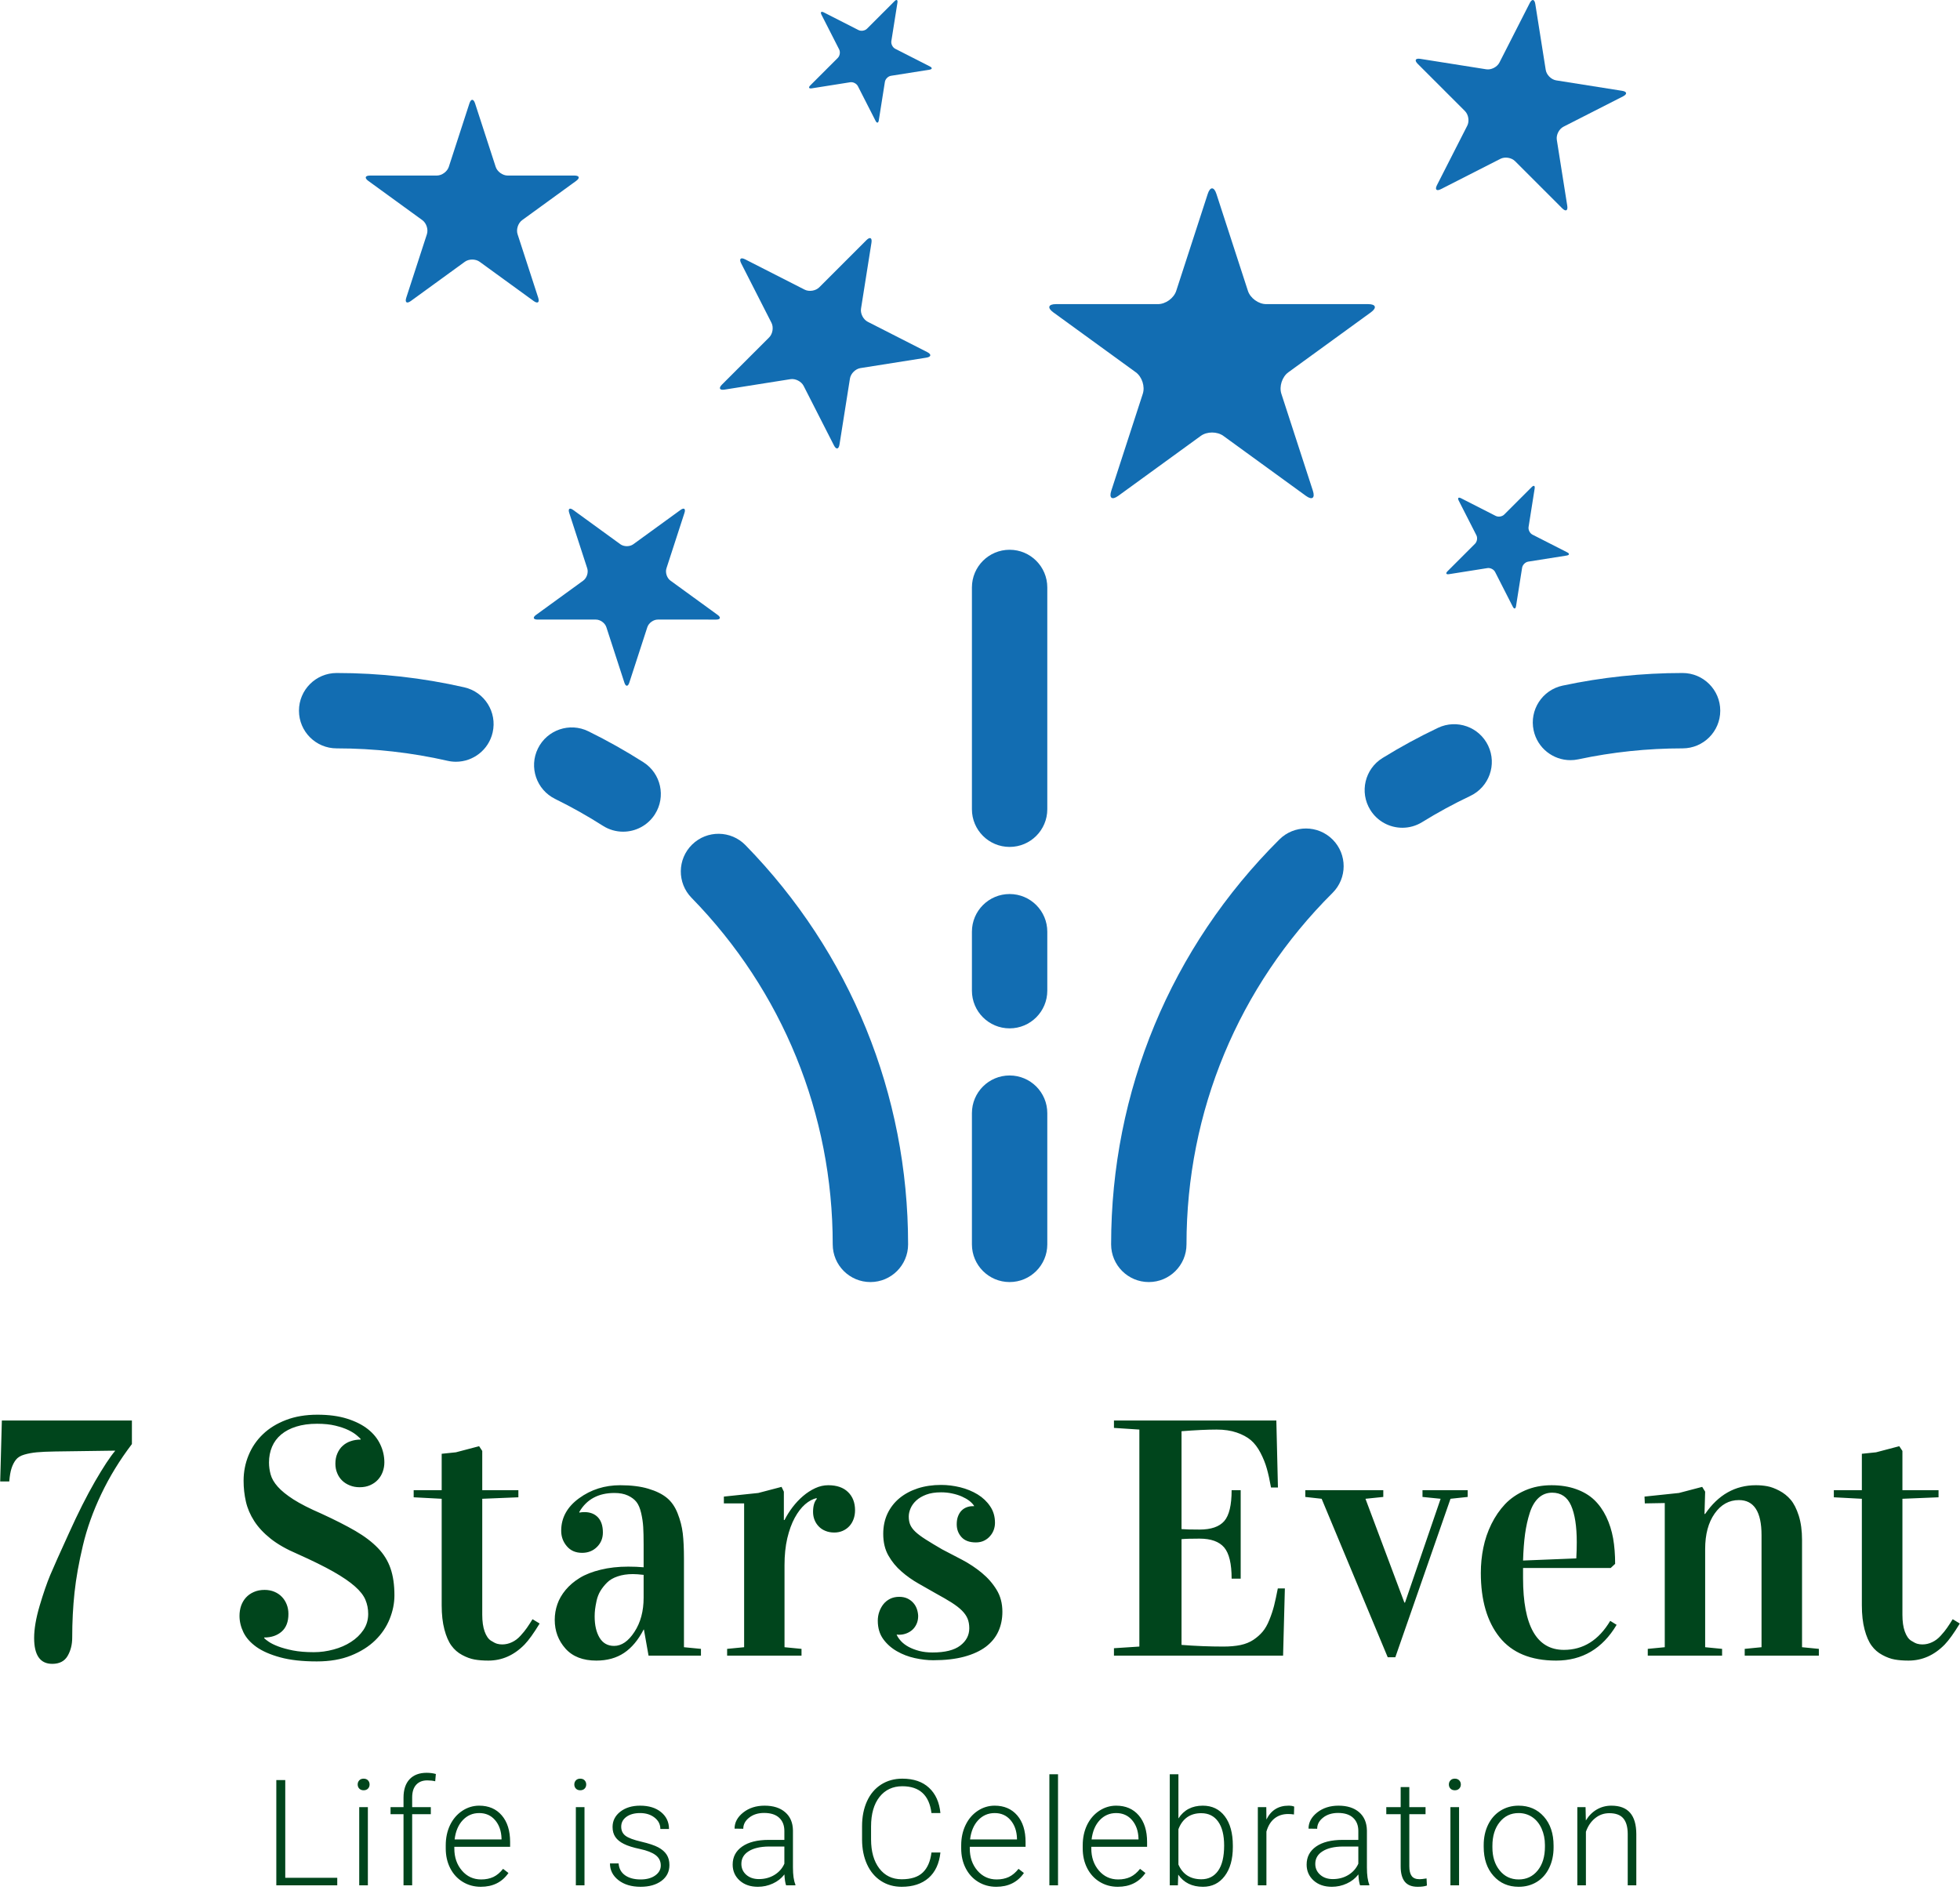 <svg id="SvgjsSvg1006" width="5000" height="4850" xmlns="http://www.w3.org/2000/svg" version="1.1" xmlns:xlink="http://www.w3.org/1999/xlink" xmlns:svgjs="http://svgjs.com/svgjs" viewBox="0 0 330.9 321.038"><defs id="SvgjsDefs1007"></defs><g id="SvgjsG1009" transform="rotate(0 170.45 108.256)"><svg width="240" viewBox="0 0 754.246 680.444" xmlns="http://www.w3.org/2000/svg" version="1.1" xmlns:xlink="http://www.w3.org/1999/xlink" xmlns:svgjs="http://svgjs.com/svgjs" preserveAspectRatio="none" height="216.512" x="50.45" y="0"><g><svg data-color="1" xmlns:cc="http://creativecommons.org/ns#" xmlns:inkscape="http://www.inkscape.org/namespaces/inkscape" xmlns:dc="http://purl.org/dc/elements/1.1/" xmlns:svg="http://www.w3.org/2000/svg" xmlns:rdf="http://www.w3.org/1999/02/22-rdf-syntax-ns#" xmlns:sodipodi="http://sodipodi.sourceforge.net/DTD/sodipodi-0.dtd" xmlns="http://www.w3.org/2000/svg" xmlns:xlink="http://www.w3.org/1999/xlink" version="1.1" x="0px" y="0px" viewBox="22.877 59.778 754.246 680.444" enable-background="new 0 0 800 800" xml:space="preserve" width="754.246" height="680.444" fill="#126db2"><g><path d="M543.159,505.323c-57.578,57.328-89.288,133.647-89.288,214.898c0,11.046,8.954,20,20,20s20-8.954,20-20   c0-70.534,27.527-136.786,77.511-186.553c7.827-7.794,7.855-20.456,0.062-28.284C563.65,497.557,550.987,497.531,543.159,505.323z"></path><path d="M597.896,462.089c-9.396,5.808-12.306,18.132-6.498,27.527c3.782,6.12,10.329,9.488,17.031,9.488   c3.588,0,7.221-0.966,10.496-2.99c8.227-5.084,16.822-9.76,25.547-13.897c9.98-4.732,14.234-16.66,9.502-26.641   s-16.658-14.235-26.641-9.502C617.278,450.843,607.374,456.23,597.896,462.089z"></path><path d="M678.083,447.405c2.008,9.394,10.305,15.824,19.539,15.824c1.384,0,2.792-0.145,4.199-0.445   c18.053-3.858,36.659-5.814,55.302-5.814c11.046,0,20-8.954,20-20s-8.954-20-20-20c-21.447,0-42.866,2.254-63.661,6.697   C682.66,425.976,675.774,436.604,678.083,447.405z"></path><path d="M326.13,740.222c11.046,0,20-8.954,20-20c0-79.664-30.652-154.915-86.31-211.891c-7.718-7.899-20.38-8.05-28.282-0.331   c-7.901,7.719-8.05,20.381-0.331,28.282c48.314,49.459,74.923,114.783,74.923,183.939   C306.13,731.268,315.084,740.222,326.13,740.222z"></path><path d="M158.816,483.805c8.669,4.26,17.196,9.054,25.349,14.25c3.332,2.123,7.053,3.137,10.731,3.137   c6.604,0,13.07-3.27,16.884-9.252c5.938-9.313,3.199-21.678-6.115-27.615c-9.392-5.986-19.218-11.511-29.206-16.419   c-9.913-4.871-21.899-0.785-26.771,9.129C144.816,466.947,148.903,478.933,158.816,483.805z"></path><path d="M42.877,456.97c19.866,0,39.661,2.219,58.835,6.595c1.498,0.342,2.994,0.506,4.468,0.506   c9.123,0,17.365-6.284,19.481-15.555c2.457-10.769-4.28-21.491-15.049-23.948c-22.09-5.041-44.879-7.598-67.735-7.598   c-11.046,0-20,8.954-20,20S31.831,456.97,42.877,456.97z"></path><path d="M400,509.278c11.046,0,20-8.954,20-20V371.562c0-11.046-8.954-20-20-20s-20,8.954-20,20v117.716   C380,500.324,388.954,509.278,400,509.278z"></path><path d="M380,585.575c0,11.046,8.954,20,20,20s20-8.954,20-20v-31.297c0-11.046-8.954-20-20-20s-20,8.954-20,20V585.575z"></path><path d="M380,720.222c0,11.046,8.954,20,20,20s20-8.954,20-20v-69.646c0-11.046-8.954-20-20-20s-20,8.954-20,20V720.222z"></path><path d="M590.304,221.19h-54.14c-4.076,0-8.44-3.171-9.699-7.046l-16.729-51.49c-1.261-3.875-3.321-3.875-4.58,0l-16.729,51.49   c-1.261,3.875-5.623,7.046-9.698,7.046h-54.141c-4.075,0-4.712,1.96-1.415,4.355l43.802,31.822c3.296,2.395,4.964,7.525,3.705,11.4   l-16.731,51.493c-1.259,3.875,0.406,5.086,3.704,2.691l43.8-31.824c3.298-2.395,8.691-2.395,11.986,0l43.802,31.824   c3.296,2.395,4.964,1.184,3.705-2.691l-16.731-51.493c-1.259-3.875,0.406-9.006,3.704-11.4l43.802-31.822   C595.016,223.15,594.379,221.19,590.304,221.19z"></path><path d="M247.354,263.894c-1.887,1.887-1.273,3.088,1.359,2.67l34.987-5.542c2.634-0.417,5.778,1.186,6.988,3.562l16.081,31.562   c1.211,2.375,2.543,2.165,2.959-0.469l5.541-34.987c0.418-2.634,2.914-5.128,5.547-5.546l34.986-5.541   c2.632-0.417,2.844-1.748,0.469-2.959l-31.563-16.082c-2.376-1.21-3.979-4.354-3.561-6.987l5.541-34.987   c0.418-2.633-0.783-3.246-2.669-1.359l-25.048,25.047c-1.885,1.885-5.371,2.438-7.746,1.227l-31.563-16.081   c-2.375-1.21-3.328-0.257-2.118,2.118l16.081,31.563c1.211,2.375,0.659,5.861-1.227,7.746L247.354,263.894z"></path><path d="M684.508,96.886l-5.541-34.986c-0.417-2.633-1.749-2.845-2.959-0.469l-16.082,31.563c-1.21,2.375-4.355,3.978-6.987,3.561   l-34.987-5.541c-2.633-0.418-3.246,0.783-1.36,2.669l25.047,25.047c1.887,1.886,2.438,5.372,1.228,7.747l-16.081,31.562   c-1.211,2.376-0.257,3.328,2.118,2.118l31.561-16.081c2.377-1.211,5.862-0.658,7.747,1.228l25.049,25.047   c1.885,1.885,3.085,1.273,2.669-1.361l-5.542-34.985c-0.417-2.634,1.186-5.779,3.56-6.989l31.563-16.081   c2.375-1.211,2.163-2.542-0.468-2.958l-34.987-5.542C687.42,102.015,684.926,99.52,684.508,96.886z"></path><path d="M59.689,155.799l28.658,20.819c2.156,1.567,3.248,4.925,2.425,7.459l-10.948,33.689c-0.822,2.537,0.269,3.328,2.423,1.762   l28.659-20.821c2.156-1.567,5.685-1.567,7.842,0l28.658,20.821c2.156,1.566,3.248,0.774,2.424-1.762l-10.947-33.689   c-0.823-2.535,0.268-5.893,2.424-7.458l28.658-20.821c2.156-1.566,1.74-2.85-0.926-2.85h-35.422   c-2.668,0.001-5.523-2.074-6.346-4.609l-10.946-33.688c-0.824-2.536-2.172-2.535-2.995,0l-10.946,33.688   c-0.825,2.537-3.68,4.61-6.347,4.61l-35.422,0.001C57.949,152.948,57.533,154.23,59.689,155.799z"></path><path d="M294.223,105.106c-1.1,1.099-0.742,1.799,0.793,1.556l20.394-3.23c1.536-0.243,3.368,0.691,4.074,2.075l9.374,18.398   c0.705,1.385,1.481,1.262,1.725-0.273l3.229-20.394c0.243-1.535,1.698-2.989,3.233-3.233l20.394-3.229   c1.535-0.243,1.658-1.019,0.273-1.725l-18.397-9.374c-1.386-0.706-2.32-2.539-2.076-4.073l3.23-20.395   c0.243-1.535-0.457-1.892-1.557-0.793l-14.6,14.601c-1.1,1.099-3.131,1.421-4.516,0.715l-18.398-9.374   c-1.384-0.705-1.939-0.149-1.234,1.235l9.374,18.397c0.706,1.385,0.384,3.417-0.715,4.516L294.223,105.106z"></path><path d="M632.386,362.962c-1.1,1.1-0.743,1.799,0.792,1.557l20.395-3.23c1.535-0.244,3.367,0.691,4.073,2.074l9.375,18.399   c0.705,1.384,1.481,1.261,1.724-0.272l3.23-20.395c0.242-1.535,1.698-2.99,3.232-3.233l20.394-3.229   c1.534-0.243,1.657-1.02,0.273-1.725l-18.397-9.375c-1.386-0.705-2.32-2.538-2.076-4.072l3.23-20.395   c0.244-1.535-0.458-1.893-1.556-0.793l-14.601,14.6c-1.1,1.1-3.131,1.422-4.517,0.716l-18.397-9.374   c-1.383-0.705-1.94-0.15-1.235,1.234l9.375,18.398c0.706,1.385,0.384,3.416-0.714,4.516L632.386,362.962z"></path><path d="M173.739,367.935l-25.04,18.191c-1.886,1.368-1.521,2.49,0.809,2.489l30.95,0.001c2.331,0,4.825,1.813,5.544,4.027   l9.564,29.435c0.72,2.215,1.898,2.217,2.617,0l9.564-29.435c0.721-2.215,3.215-4.027,5.543-4.028l30.951,0.001   c2.33,0,2.694-1.121,0.81-2.49l-25.04-18.191c-1.886-1.369-2.838-4.303-2.117-6.518l9.563-29.437   c0.72-2.216-0.233-2.907-2.116-1.538l-25.041,18.191c-1.885,1.369-4.969,1.369-6.852,0.002l-25.039-18.193   c-1.885-1.369-2.838-0.677-2.118,1.539l9.563,29.435C176.577,363.632,175.623,366.566,173.739,367.935z"></path></g></svg></g><defs id="SvgjsDefs1008"></defs></svg></g><g id="SvgjsG1011" transform="rotate(0 165.45 259.95)"><svg xmlns="http://www.w3.org/2000/svg" xmlns:xlink="http://www.w3.org/1999/xlink" width="330.9" viewBox="1.45 12.94 330.9 42.08" overflow="visible" style="overflow: visible;" transform="" version="1.1" xmlns:svgjs="http://svgjs.com/svgjs" preserveAspectRatio="none" height="42.075" x="0" y="238.913" fill="#000000" stroke="none"><path stroke="none" fill="#00451c" d="M2.98 24.21L1.45 24.21L1.73 13.92L23.69 13.92L23.69 17.90L23.69 17.90Q20.60 21.96 18.51 26.36L18.51 26.36L18.51 26.36Q16.42 30.75 15.41 35.05L15.41 35.05L15.41 35.05Q14.39 39.35 14.00 42.97L14.00 42.97L14.00 42.97Q13.61 46.59 13.61 50.60L13.61 50.60L13.61 50.60Q13.61 52.35 12.83 53.69L12.83 53.69L12.83 53.69Q12.05 55.02 10.24 55.02L10.24 55.02L10.24 55.02Q7.18 55.02 7.18 50.65L7.18 50.65L7.18 50.65Q7.18 48.37 8.11 45.21L8.11 45.21L8.11 45.21Q9.05 42.05 9.89 40.04L9.89 40.04L9.89 40.04Q10.74 38.02 13.08 32.90L13.08 32.90L13.08 32.90Q15.34 27.89 17.46 24.21L17.46 24.21L17.46 24.21Q19.59 20.54 20.85 19.06L20.85 19.06L20.85 19.01L10.74 19.15L10.74 19.15Q8.77 19.18 7.63 19.29L7.63 19.29L7.63 19.29Q6.48 19.40 5.52 19.68L5.52 19.68L5.52 19.68Q4.56 19.96 4.11 20.54L4.11 20.54L4.11 20.54Q3.65 21.12 3.37 21.97L3.37 21.97L3.37 21.97Q3.09 22.82 2.98 24.21L2.98 24.21ZM54.96 14.47L54.96 14.47L54.96 14.47Q52.96 14.47 51.44 14.95L51.44 14.95L51.44 14.95Q49.93 15.42 48.90 16.28L48.90 16.28L48.90 16.28Q47.87 17.14 47.35 18.36L47.35 18.36L47.35 18.36Q46.84 19.57 46.84 21.01L46.84 21.01L46.84 21.01Q46.84 22.04 47.12 23.04L47.12 23.04L47.12 23.04Q47.39 24.05 48.31 25.09L48.31 25.09L48.31 25.09Q49.23 26.13 50.97 27.25L50.97 27.25L50.97 27.25Q52.71 28.36 55.66 29.64L55.66 29.64L55.66 29.64Q59.06 31.20 61.41 32.56L61.41 32.56L61.41 32.56Q63.76 33.93 65.23 35.46L65.23 35.46L65.23 35.46Q66.71 36.99 67.36 38.90L67.36 38.90L67.36 38.90Q68.02 40.80 68.02 43.45L68.02 43.45L68.02 43.45Q68.02 45.45 67.21 47.45L67.21 47.45L67.21 47.45Q66.40 49.46 64.78 51.04L64.78 51.04L64.78 51.04Q63.15 52.63 60.68 53.62L60.68 53.62L60.68 53.62Q58.22 54.61 54.91 54.61L54.91 54.61L54.91 54.61Q51.23 54.61 48.73 53.92L48.73 53.92L48.73 53.92Q46.23 53.24 44.71 52.16L44.71 52.16L44.71 52.16Q43.19 51.07 42.52 49.69L42.52 49.69L42.52 49.69Q41.86 48.32 41.86 46.92L41.86 46.92L41.86 46.92Q41.86 46.01 42.13 45.21L42.13 45.21L42.13 45.21Q42.41 44.42 42.95 43.82L42.95 43.82L42.95 43.82Q43.50 43.22 44.29 42.88L44.29 42.88L44.29 42.88Q45.08 42.53 46.09 42.53L46.09 42.53L46.09 42.53Q47.00 42.53 47.76 42.85L47.76 42.85L47.76 42.85Q48.51 43.17 49.02 43.71L49.02 43.71L49.02 43.71Q49.54 44.25 49.83 44.99L49.83 44.99L49.83 44.99Q50.12 45.73 50.12 46.59L50.12 46.59L50.12 46.59Q50.12 48.57 48.98 49.57L48.98 49.57L48.98 49.57Q47.84 50.57 46.03 50.57L46.03 50.57L46.03 50.68L46.03 50.68Q46.23 50.90 46.80 51.29L46.80 51.29L46.80 51.29Q47.37 51.68 48.38 52.07L48.38 52.07L48.38 52.07Q49.40 52.46 50.89 52.76L50.89 52.76L50.89 52.76Q52.38 53.05 54.41 53.05L54.41 53.05L54.41 53.05Q56.08 53.05 57.73 52.60L57.73 52.60L57.73 52.60Q59.39 52.16 60.68 51.32L60.68 51.32L60.68 51.32Q61.98 50.49 62.79 49.29L62.79 49.29L62.79 49.29Q63.59 48.09 63.59 46.59L63.59 46.59L63.59 46.59Q63.59 45.31 63.12 44.20L63.12 44.20L63.12 44.20Q62.65 43.08 61.34 41.93L61.34 41.93L61.34 41.93Q60.03 40.77 57.71 39.45L57.71 39.45L57.71 39.45Q55.38 38.13 51.65 36.46L51.65 36.46L51.65 36.46Q48.90 35.29 47.13 33.89L47.13 33.89L47.13 33.89Q45.36 32.48 44.35 30.91L44.35 30.91L44.35 30.91Q43.33 29.33 42.94 27.62L42.94 27.62L42.94 27.62Q42.55 25.91 42.55 24.10L42.55 24.10L42.55 24.10Q42.55 21.82 43.39 19.79L43.39 19.79L43.39 19.79Q44.22 17.76 45.81 16.24L45.81 16.24L45.81 16.24Q47.39 14.72 49.72 13.83L49.72 13.83L49.72 13.83Q52.04 12.94 55.02 12.94L55.02 12.94L55.02 12.94Q57.89 12.94 60.02 13.61L60.02 13.61L60.02 13.61Q62.15 14.28 63.54 15.38L63.54 15.38L63.54 15.38Q64.93 16.48 65.62 17.94L65.62 17.94L65.62 17.94Q66.32 19.40 66.32 20.99L66.32 20.99L66.32 20.99Q66.32 21.82 66.04 22.59L66.04 22.59L66.04 22.59Q65.76 23.35 65.23 23.92L65.23 23.92L65.23 23.92Q64.71 24.49 63.93 24.84L63.93 24.84L63.93 24.84Q63.15 25.19 62.15 25.19L62.15 25.19L62.15 25.19Q61.23 25.19 60.48 24.88L60.48 24.88L60.48 24.88Q59.72 24.58 59.18 24.05L59.18 24.05L59.18 24.05Q58.64 23.52 58.35 22.79L58.35 22.79L58.35 22.79Q58.05 22.07 58.05 21.21L58.05 21.21L58.05 21.21Q58.05 20.23 58.39 19.47L58.39 19.47L58.39 19.47Q58.72 18.70 59.29 18.19L59.29 18.19L59.29 18.19Q59.86 17.67 60.64 17.41L60.64 17.41L60.64 17.41Q61.42 17.14 62.31 17.14L62.31 17.14L62.31 17.03L62.31 17.03Q62.15 16.84 61.64 16.41L61.64 16.41L61.64 16.41Q61.14 15.98 60.25 15.54L60.25 15.54L60.25 15.54Q59.36 15.11 58.05 14.79L58.05 14.79L58.05 14.79Q56.75 14.47 54.96 14.47ZM76.00 27.14L71.27 26.89L71.27 25.69L76.00 25.69L76.00 19.54L78.40 19.29L82.32 18.26L82.85 19.06L82.85 25.69L88.95 25.69L88.95 26.89L82.85 27.14L82.85 46.73L82.85 46.73Q82.85 48.43 83.25 49.55L83.25 49.55L83.25 49.55Q83.66 50.68 84.31 51.10L84.31 51.10L84.31 51.10Q84.97 51.52 85.37 51.63L85.37 51.63L85.37 51.63Q85.77 51.74 86.22 51.74L86.22 51.74L86.22 51.74Q87.08 51.74 87.87 51.36L87.87 51.36L87.87 51.36Q88.67 50.99 89.32 50.26L89.32 50.26L89.32 50.26Q89.98 49.54 90.39 48.94L90.39 48.94L90.39 48.94Q90.81 48.34 91.34 47.48L91.34 47.48L92.54 48.21L92.54 48.21Q91.06 50.65 89.98 51.77L89.98 51.77L89.98 51.77Q87.33 54.47 83.88 54.47L83.88 54.47L83.88 54.47Q82.57 54.47 81.56 54.29L81.56 54.29L81.56 54.29Q80.54 54.11 79.45 53.52L79.45 53.52L79.45 53.52Q78.37 52.94 77.65 51.95L77.65 51.95L77.65 51.95Q76.92 50.96 76.46 49.22L76.46 49.22L76.46 49.22Q76.00 47.48 76.00 45.14L76.00 45.14L76.00 27.14ZM95.09 47.59L95.09 47.59L95.09 47.59Q95.09 46.23 95.53 44.96L95.53 44.96L95.53 44.96Q95.96 43.70 96.93 42.53L96.93 42.53L96.93 42.53Q97.91 41.36 99.32 40.50L99.32 40.50L99.32 40.50Q100.74 39.63 102.85 39.12L102.85 39.12L102.85 39.12Q104.95 38.60 107.51 38.60L107.51 38.60L107.51 38.60Q108.87 38.60 110.10 38.71L110.10 38.71L110.10 34.87L110.10 34.87Q110.10 33.04 110.03 31.90L110.03 31.90L110.03 31.90Q109.96 30.75 109.68 29.54L109.68 29.54L109.68 29.54Q109.40 28.33 108.89 27.68L108.89 27.68L108.89 27.68Q108.37 27.02 107.44 26.59L107.44 26.59L107.44 26.59Q106.51 26.16 105.17 26.16L105.17 26.16L105.17 26.16Q101.11 26.16 99.24 29.36L99.24 29.36L99.24 29.47L99.24 29.47Q99.71 29.39 100.10 29.39L100.10 29.39L100.10 29.39Q101.55 29.39 102.39 30.28L102.39 30.28L102.39 30.28Q103.22 31.17 103.22 32.84L103.22 32.84L103.22 32.84Q103.22 34.29 102.22 35.28L102.22 35.28L102.22 35.28Q101.22 36.27 99.71 36.27L99.71 36.27L99.71 36.27Q98.07 36.27 97.13 35.15L97.13 35.15L97.13 35.15Q96.18 34.04 96.18 32.54L96.18 32.54L96.18 32.54Q96.18 29.25 99.20 27.05L99.20 27.05L99.20 27.05Q102.22 24.85 106.14 24.85L106.14 24.85L106.14 24.85Q108.93 24.85 110.89 25.44L110.89 25.44L110.89 25.44Q112.85 26.02 114.02 26.98L114.02 26.98L114.02 26.98Q115.19 27.94 115.84 29.60L115.84 29.60L115.84 29.60Q116.50 31.26 116.71 32.98L116.71 32.98L116.71 32.98Q116.91 34.71 116.91 37.21L116.91 37.21L116.91 52.21L119.78 52.49L119.78 53.63L110.93 53.63L110.15 49.23L110.10 49.23L110.10 49.23Q108.73 51.88 106.80 53.17L106.80 53.17L106.80 53.17Q104.86 54.47 102.11 54.47L102.11 54.47L102.11 54.47Q98.71 54.47 96.90 52.44L96.90 52.44L96.90 52.44Q95.09 50.40 95.09 47.59ZM101.83 47.01L101.83 47.01L101.83 47.01Q101.83 49.23 102.66 50.61L102.66 50.61L102.66 50.61Q103.50 51.99 105.11 51.99L105.11 51.99L105.11 51.99Q107.01 51.99 108.55 49.62L108.55 49.62L108.55 49.62Q110.10 47.26 110.10 43.84L110.10 43.84L110.10 39.99L110.10 39.99Q108.98 39.86 108.29 39.86L108.29 39.86L108.29 39.86Q106.84 39.86 105.71 40.25L105.71 40.25L105.71 40.25Q104.58 40.63 103.92 41.30L103.92 41.30L103.92 41.30Q103.25 41.97 102.80 42.71L102.80 42.71L102.80 42.71Q102.36 43.45 102.16 44.34L102.16 44.34L102.16 44.34Q101.97 45.23 101.90 45.81L101.90 45.81L101.90 45.81Q101.83 46.40 101.83 47.01ZM127.07 27.92L123.65 27.92L123.65 26.77L129.46 26.16L133.39 25.13L133.78 25.94L133.78 30.73L133.89 30.73L133.89 30.73Q134.45 29.61 135.25 28.56L135.25 28.56L135.25 28.56Q136.06 27.50 137.02 26.68L137.02 26.68L137.02 26.68Q137.98 25.86 139.07 25.35L139.07 25.35L139.07 25.35Q140.15 24.85 141.27 24.85L141.27 24.85L141.27 24.85Q143.44 24.85 144.62 26.01L144.62 26.01L144.62 26.01Q145.80 27.16 145.80 29.08L145.80 29.08L145.80 29.08Q145.80 29.89 145.55 30.57L145.55 30.57L145.55 30.57Q145.30 31.26 144.84 31.76L144.84 31.76L144.84 31.76Q144.38 32.26 143.73 32.55L143.73 32.55L143.73 32.55Q143.07 32.84 142.30 32.84L142.30 32.84L142.30 32.84Q141.46 32.84 140.79 32.56L140.79 32.56L140.79 32.56Q140.12 32.29 139.67 31.81L139.67 31.81L139.67 31.81Q139.21 31.34 138.96 30.71L138.96 30.71L138.96 30.71Q138.71 30.09 138.71 29.36L138.71 29.36L138.71 29.36Q138.71 27.89 139.32 27.19L139.32 27.19L139.32 27.02L139.32 27.02Q138.32 27.25 137.36 28.08L137.36 28.08L137.36 28.08Q136.40 28.92 135.62 30.35L135.62 30.35L135.62 30.35Q134.84 31.78 134.36 33.80L134.36 33.80L134.36 33.80Q133.89 35.82 133.89 38.35L133.89 38.35L133.89 52.21L136.76 52.49L136.76 53.63L124.20 53.63L124.20 52.49L127.07 52.21L127.07 27.92ZM158.88 53.10L158.88 53.10L158.88 53.10Q162.05 53.10 163.57 51.93L163.57 51.93L163.57 51.93Q165.09 50.77 165.09 49.01L165.09 49.01L165.09 49.01Q165.09 48.09 164.80 47.38L164.80 47.38L164.80 47.38Q164.50 46.67 163.85 46.02L163.85 46.02L163.85 46.02Q163.20 45.37 162.12 44.68L162.12 44.68L162.12 44.68Q161.05 44.00 159.47 43.14L159.47 43.14L159.47 43.14Q158.07 42.33 156.52 41.46L156.52 41.46L156.52 41.46Q154.96 40.58 153.64 39.42L153.64 39.42L153.64 39.42Q152.31 38.27 151.44 36.74L151.44 36.74L151.44 36.74Q150.56 35.21 150.56 33.06L150.56 33.06L150.56 33.06Q150.56 31.17 151.28 29.64L151.28 29.64L151.28 29.64Q152.01 28.11 153.30 27.04L153.30 27.04L153.30 27.04Q154.60 25.97 156.39 25.38L156.39 25.38L156.39 25.38Q158.19 24.80 160.33 24.80L160.33 24.80L160.33 24.80Q161.94 24.80 163.57 25.20L163.57 25.20L163.57 25.20Q165.20 25.61 166.51 26.41L166.51 26.41L166.51 26.41Q167.82 27.22 168.62 28.42L168.62 28.42L168.62 28.42Q169.43 29.61 169.43 31.20L169.43 31.20L169.43 31.20Q169.43 31.81 169.22 32.40L169.22 32.40L169.22 32.40Q169.01 32.98 168.59 33.45L168.59 33.45L168.59 33.45Q168.18 33.93 167.58 34.22L167.58 34.22L167.58 34.22Q166.98 34.51 166.20 34.51L166.20 34.51L166.20 34.51Q164.59 34.51 163.78 33.62L163.78 33.62L163.78 33.62Q162.97 32.73 162.97 31.45L162.97 31.45L162.97 31.45Q162.97 30.64 163.20 30.07L163.20 30.07L163.20 30.07Q163.42 29.50 163.79 29.13L163.79 29.13L163.79 29.13Q164.17 28.75 164.66 28.57L164.66 28.57L164.66 28.57Q165.14 28.39 165.64 28.39L165.64 28.39L165.90 28.39L165.90 28.33L165.90 28.33Q165.62 27.89 165.09 27.48L165.09 27.48L165.09 27.48Q164.56 27.08 163.84 26.76L163.84 26.76L163.84 26.76Q163.11 26.44 162.22 26.25L162.22 26.25L162.22 26.25Q161.33 26.05 160.33 26.05L160.33 26.05L160.33 26.05Q158.85 26.05 157.82 26.44L157.82 26.44L157.82 26.44Q156.79 26.83 156.14 27.43L156.14 27.43L156.14 27.43Q155.49 28.03 155.18 28.75L155.18 28.75L155.18 28.75Q154.87 29.47 154.87 30.14L154.87 30.14L154.87 30.14Q154.87 30.95 155.12 31.53L155.12 31.53L155.12 31.53Q155.37 32.12 156.00 32.72L156.00 32.72L156.00 32.72Q156.63 33.31 157.73 34.01L157.73 34.01L157.73 34.01Q158.83 34.71 160.50 35.68L160.50 35.68L160.50 35.68Q162.11 36.52 163.91 37.46L163.91 37.46L163.91 37.46Q165.70 38.41 167.20 39.65L167.20 39.65L167.20 39.65Q168.71 40.89 169.69 42.49L169.69 42.49L169.69 42.49Q170.68 44.09 170.68 46.23L170.68 46.23L170.68 46.23Q170.68 48.04 170.00 49.54L170.00 49.54L170.00 49.54Q169.32 51.04 167.89 52.13L167.89 52.13L167.89 52.13Q166.45 53.21 164.24 53.81L164.24 53.81L164.24 53.81Q162.03 54.41 158.99 54.41L158.99 54.41L158.99 54.41Q157.55 54.41 155.90 54.05L155.90 54.05L155.90 54.05Q154.26 53.69 152.87 52.89L152.87 52.89L152.87 52.89Q151.48 52.10 150.56 50.84L150.56 50.84L150.56 50.84Q149.64 49.57 149.64 47.73L149.64 47.73L149.64 47.73Q149.64 46.95 149.89 46.23L149.89 46.23L149.89 46.23Q150.14 45.51 150.60 44.93L150.60 44.93L150.60 44.93Q151.06 44.36 151.73 44.03L151.73 44.03L151.73 44.03Q152.40 43.70 153.26 43.70L153.26 43.70L153.26 43.70Q154.01 43.70 154.60 43.96L154.60 43.96L154.60 43.96Q155.18 44.23 155.58 44.66L155.58 44.66L155.58 44.66Q155.99 45.09 156.21 45.67L156.21 45.67L156.21 45.67Q156.43 46.26 156.46 46.92L156.46 46.92L156.46 46.92Q156.46 47.70 156.18 48.30L156.18 48.30L156.18 48.30Q155.90 48.90 155.46 49.29L155.46 49.29L155.46 49.29Q155.01 49.68 154.44 49.89L154.44 49.89L154.44 49.89Q153.87 50.10 153.31 50.10L153.31 50.10L153.31 50.10Q153.20 50.10 153.08 50.10L153.08 50.10L153.08 50.10Q152.95 50.10 152.84 50.07L152.84 50.07L152.84 50.13L152.84 50.13Q153.09 50.68 153.59 51.21L153.59 51.21L153.59 51.21Q154.09 51.74 154.86 52.16L154.86 52.16L154.86 52.16Q155.63 52.57 156.64 52.84L156.64 52.84L156.64 52.84Q157.66 53.10 158.88 53.10ZM218.08 53.63L189.52 53.63L189.52 52.38L193.81 52.10L193.81 15.45L189.52 15.17L189.52 13.92L216.94 13.92L217.21 25.24L216.04 25.24L216.04 25.24Q215.71 23.35 215.33 22.03L215.33 22.03L215.33 22.03Q214.96 20.71 214.26 19.37L214.26 19.37L214.26 19.37Q213.57 18.04 212.64 17.24L212.64 17.24L212.64 17.24Q211.70 16.45 210.24 15.95L210.24 15.95L210.24 15.95Q208.78 15.45 206.86 15.45L206.86 15.45L206.86 15.45Q204.49 15.45 200.93 15.73L200.93 15.73L200.93 32.26L200.93 32.26Q201.77 32.34 203.97 32.34L203.97 32.34L203.97 32.34Q206.89 32.34 208.14 30.91L208.14 30.91L208.14 30.91Q209.39 29.47 209.39 25.69L209.39 25.69L210.92 25.69L210.92 40.63L209.39 40.63L209.39 40.63Q209.39 36.85 208.13 35.36L208.13 35.36L208.13 35.36Q206.86 33.87 203.97 33.87L203.97 33.87L203.97 33.87Q201.82 33.87 200.93 33.96L200.93 33.96L200.93 51.82L200.93 51.82Q204.49 52.10 208.00 52.10L208.00 52.10L208.00 52.10Q209.64 52.10 210.90 51.84L210.90 51.84L210.90 51.84Q212.15 51.57 213.07 50.96L213.07 50.96L213.07 50.96Q213.98 50.35 214.63 49.58L214.63 49.58L214.63 49.58Q215.27 48.82 215.75 47.62L215.75 47.62L215.75 47.62Q216.24 46.42 216.55 45.23L216.55 45.23L216.55 45.23Q216.85 44.03 217.19 42.28L217.19 42.28L218.38 42.28L218.08 53.63ZM224.59 27.14L221.83 26.83L221.83 25.69L235.00 25.69L235.00 26.83L231.99 27.14L238.56 44.67L238.67 44.67L244.68 27.14L241.62 26.83L241.62 25.69L249.25 25.69L249.25 26.83L246.35 27.14L237.03 53.91L235.75 53.91L224.59 27.14ZM251.47 39.66L251.47 39.66L251.47 39.66Q251.47 37.49 251.89 35.42L251.89 35.42L251.89 35.42Q252.31 33.34 253.25 31.42L253.25 31.42L253.25 31.42Q254.20 29.50 255.56 28.05L255.56 28.05L255.56 28.05Q256.93 26.61 258.94 25.73L258.94 25.73L258.94 25.73Q260.96 24.85 263.41 24.85L263.41 24.85L263.41 24.85Q265.72 24.85 267.56 25.51L267.56 25.51L267.56 25.51Q269.39 26.16 270.62 27.33L270.62 27.33L270.62 27.33Q271.84 28.50 272.65 30.18L272.65 30.18L272.65 30.18Q273.46 31.87 273.81 33.83L273.81 33.83L273.81 33.83Q274.15 35.79 274.15 38.13L274.15 38.13L273.40 38.83L258.60 38.83L258.60 40.52L258.60 40.52Q258.60 52.66 265.50 52.66L265.50 52.66L265.50 52.66Q270.40 52.66 273.32 47.76L273.32 47.76L274.40 48.43L274.40 48.43Q270.81 54.47 264.19 54.47L264.19 54.47L264.19 54.47Q257.79 54.47 254.63 50.52L254.63 50.52L254.63 50.52Q251.47 46.56 251.47 39.66ZM258.60 37.57L258.60 37.57L267.59 37.21L267.59 37.21Q267.67 35.79 267.67 34.48L267.67 34.48L267.67 34.48Q267.67 30.45 266.71 28.28L266.71 28.28L266.71 28.28Q265.75 26.11 263.52 26.11L263.52 26.11L263.52 26.11Q262.19 26.11 261.23 26.98L261.23 26.98L261.23 26.98Q260.27 27.86 259.74 29.50L259.74 29.50L259.74 29.50Q259.21 31.14 258.94 33.08L258.94 33.08L258.94 33.08Q258.68 35.01 258.60 37.57ZM279.16 27.92L279.11 26.77L284.92 26.16L288.85 25.13L289.35 25.94L289.24 29.70L289.35 29.70L289.35 29.70Q292.66 24.85 297.92 24.85L297.92 24.85L297.92 24.85Q298.92 24.85 299.84 25.02L299.84 25.02L299.84 25.02Q300.76 25.19 301.87 25.77L301.87 25.77L301.87 25.77Q302.99 26.36 303.79 27.30L303.79 27.30L303.79 27.30Q304.60 28.25 305.16 30.00L305.16 30.00L305.16 30.00Q305.71 31.76 305.71 34.09L305.71 34.09L305.71 52.21L308.55 52.49L308.55 53.63L296.03 53.63L296.03 52.49L298.87 52.21L298.87 33.29L298.87 33.29Q298.87 27.36 295.05 27.36L295.05 27.36L295.05 27.36Q292.55 27.36 290.95 29.64L290.95 29.64L290.95 29.64Q289.35 31.92 289.35 35.63L289.35 35.63L289.35 52.21L292.21 52.49L292.21 53.63L279.66 53.63L279.66 52.49L282.53 52.21L282.53 27.86L279.16 27.92ZM315.81 27.14L311.08 26.89L311.08 25.69L315.81 25.69L315.81 19.54L318.21 19.29L322.13 18.26L322.66 19.06L322.66 25.69L328.76 25.69L328.76 26.89L322.66 27.14L322.66 46.73L322.66 46.73Q322.66 48.43 323.06 49.55L323.06 49.55L323.06 49.55Q323.47 50.68 324.12 51.10L324.12 51.10L324.12 51.10Q324.78 51.52 325.18 51.63L325.18 51.63L325.18 51.63Q325.58 51.74 326.03 51.74L326.03 51.74L326.03 51.74Q326.89 51.74 327.68 51.36L327.68 51.36L327.68 51.36Q328.48 50.99 329.13 50.26L329.13 50.26L329.13 50.26Q329.79 49.54 330.20 48.94L330.20 48.94L330.20 48.94Q330.62 48.34 331.15 47.48L331.15 47.48L332.35 48.21L332.35 48.21Q330.87 50.65 329.79 51.77L329.79 51.77L329.79 51.77Q327.14 54.47 323.69 54.47L323.69 54.47L323.69 54.47Q322.38 54.47 321.37 54.29L321.37 54.29L321.37 54.29Q320.35 54.11 319.27 53.52L319.27 53.52L319.27 53.52Q318.18 52.94 317.46 51.95L317.46 51.95L317.46 51.95Q316.73 50.96 316.27 49.22L316.27 49.22L316.27 49.22Q315.81 47.48 315.81 45.14L315.81 45.14L315.81 27.14Z" transform="rotate(0 166.9 33.98)"></path><defs id="SvgjsDefs1010"></defs></svg></g><g id="SvgjsG1013" transform="rotate(0 161.45 309.013)"><svg xmlns="http://www.w3.org/2000/svg" xmlns:xlink="http://www.w3.org/1999/xlink" width="229.65" viewBox="2.25 4.19 229.65 19.25" overflow="visible" style="overflow: visible;" transform="" version="1.1" xmlns:svgjs="http://svgjs.com/svgjs" preserveAspectRatio="none" height="19.25" x="46.625" y="299.388" fill="#000000" stroke="none"><path stroke="none" fill="#00451c" d="M3.76 5.42L3.76 21.92L12.54 21.92L12.54 23.19L2.25 23.19L2.25 5.42L3.76 5.42ZM17.71 9.99L17.71 23.19L16.25 23.19L16.25 9.99L17.71 9.99ZM15.99 6.16L15.99 6.16L15.99 6.16Q15.99 5.75 16.26 5.46L16.26 5.46L16.26 5.46Q16.53 5.18 16.99 5.18L16.99 5.18L16.99 5.18Q17.46 5.18 17.73 5.46L17.73 5.46L17.73 5.46Q18.00 5.75 18.00 6.16L18.00 6.16L18.00 6.16Q18.00 6.58 17.73 6.86L17.73 6.86L17.73 6.86Q17.46 7.14 16.99 7.14L16.99 7.14L16.99 7.14Q16.53 7.14 16.26 6.86L16.26 6.86L16.26 6.86Q15.99 6.58 15.99 6.16ZM25.19 23.19L23.73 23.19L23.73 11.18L21.54 11.18L21.54 9.99L23.73 9.99L23.73 8.39L23.73 8.39Q23.73 6.36 24.76 5.27L24.76 5.27L24.76 5.27Q25.79 4.19 27.63 4.19L27.63 4.19L27.63 4.19Q28.46 4.19 29.19 4.39L29.19 4.39L29.08 5.62L29.08 5.62Q28.46 5.47 27.74 5.47L27.74 5.47L27.74 5.47Q26.54 5.47 25.86 6.22L25.86 6.22L25.86 6.22Q25.19 6.97 25.19 8.35L25.19 8.35L25.19 9.99L28.34 9.99L28.34 11.18L25.19 11.18L25.19 23.19ZM36.78 23.44L36.78 23.44L36.78 23.44Q35.09 23.44 33.73 22.61L33.73 22.61L33.73 22.61Q32.37 21.78 31.61 20.29L31.61 20.29L31.61 20.29Q30.86 18.81 30.86 16.97L30.86 16.97L30.86 16.44L30.86 16.44Q30.86 14.54 31.59 13.01L31.59 13.01L31.59 13.01Q32.33 11.49 33.65 10.61L33.65 10.61L33.65 10.61Q34.97 9.74 36.51 9.74L36.51 9.74L36.51 9.74Q38.91 9.74 40.32 11.38L40.32 11.38L40.32 11.38Q41.73 13.02 41.73 15.87L41.73 15.87L41.73 16.69L32.31 16.69L32.31 16.97L32.31 16.97Q32.31 19.21 33.60 20.71L33.60 20.71L33.60 20.71Q34.88 22.20 36.84 22.20L36.84 22.20L36.84 22.20Q38.01 22.20 38.91 21.78L38.91 21.78L38.91 21.78Q39.80 21.35 40.54 20.41L40.54 20.41L41.45 21.11L41.45 21.11Q39.84 23.44 36.78 23.44ZM36.51 10.99L36.51 10.99L36.51 10.99Q34.86 10.99 33.73 12.19L33.73 12.19L33.73 12.19Q32.60 13.40 32.36 15.44L32.36 15.44L40.28 15.44L40.28 15.28L40.28 15.28Q40.22 13.38 39.19 12.18L39.19 12.18L39.19 12.18Q38.17 10.99 36.51 10.99ZM54.29 9.99L54.29 23.19L52.83 23.19L52.83 9.99L54.29 9.99ZM52.57 6.16L52.57 6.16L52.57 6.16Q52.57 5.75 52.84 5.46L52.84 5.46L52.84 5.46Q53.11 5.18 53.57 5.18L53.57 5.18L53.57 5.18Q54.04 5.18 54.31 5.46L54.31 5.46L54.31 5.46Q54.58 5.75 54.58 6.16L54.58 6.16L54.58 6.16Q54.58 6.58 54.31 6.86L54.31 6.86L54.31 6.86Q54.04 7.14 53.57 7.14L53.57 7.14L53.57 7.14Q53.11 7.14 52.84 6.86L52.84 6.86L52.84 6.86Q52.57 6.58 52.57 6.16ZM67.17 19.84L67.17 19.84L67.17 19.84Q67.17 18.75 66.30 18.09L66.30 18.09L66.30 18.09Q65.42 17.43 63.67 17.06L63.67 17.06L63.67 17.06Q61.91 16.69 60.94 16.20L60.94 16.20L60.94 16.20Q59.97 15.72 59.50 15.03L59.50 15.03L59.50 15.03Q59.03 14.33 59.03 13.34L59.03 13.34L59.03 13.34Q59.03 11.78 60.33 10.76L60.33 10.76L60.33 10.76Q61.64 9.74 63.68 9.74L63.68 9.74L63.68 9.74Q65.89 9.74 67.22 10.83L67.22 10.83L67.22 10.83Q68.56 11.93 68.56 13.68L68.56 13.68L67.10 13.68L67.10 13.68Q67.10 12.52 66.13 11.76L66.13 11.76L66.13 11.76Q65.16 10.99 63.68 10.99L63.68 10.99L63.68 10.99Q62.24 10.99 61.36 11.63L61.36 11.63L61.36 11.63Q60.49 12.27 60.49 13.29L60.49 13.29L60.49 13.29Q60.49 14.28 61.22 14.83L61.22 14.83L61.22 14.83Q61.94 15.37 63.87 15.82L63.87 15.82L63.87 15.82Q65.79 16.27 66.75 16.78L66.75 16.78L66.75 16.78Q67.71 17.30 68.17 18.02L68.17 18.02L68.17 18.02Q68.63 18.74 68.63 19.76L68.63 19.76L68.63 19.76Q68.63 21.44 67.29 22.44L67.29 22.44L67.29 22.44Q65.94 23.44 63.76 23.44L63.76 23.44L63.76 23.44Q61.46 23.44 60.02 22.32L60.02 22.32L60.02 22.32Q58.59 21.20 58.59 19.49L58.59 19.49L60.05 19.49L60.05 19.49Q60.14 20.78 61.13 21.49L61.13 21.49L61.13 21.49Q62.13 22.20 63.76 22.20L63.76 22.20L63.76 22.20Q65.29 22.20 66.23 21.53L66.23 21.53L66.23 21.53Q67.17 20.86 67.17 19.84ZM89.90 23.19L88.33 23.19L88.33 23.19Q88.11 22.57 88.05 21.35L88.05 21.35L88.05 21.35Q87.28 22.35 86.09 22.89L86.09 22.89L86.09 22.89Q84.90 23.44 83.57 23.44L83.57 23.44L83.57 23.44Q81.67 23.44 80.49 22.38L80.49 22.38L80.49 22.38Q79.31 21.31 79.31 19.69L79.31 19.69L79.31 19.69Q79.31 17.76 80.92 16.64L80.92 16.64L80.92 16.64Q82.52 15.52 85.39 15.52L85.39 15.52L88.04 15.52L88.04 14.01L88.04 14.01Q88.04 12.60 87.17 11.79L87.17 11.79L87.17 11.79Q86.30 10.97 84.62 10.97L84.62 10.97L84.62 10.97Q83.10 10.97 82.10 11.76L82.10 11.76L82.10 11.76Q81.10 12.54 81.10 13.64L81.10 13.64L79.63 13.62L79.63 13.62Q79.63 12.05 81.10 10.89L81.10 10.89L81.10 10.89Q82.56 9.74 84.70 9.74L84.70 9.74L84.70 9.74Q86.91 9.74 88.18 10.85L88.18 10.85L88.18 10.85Q89.46 11.95 89.49 13.93L89.49 13.93L89.49 20.18L89.49 20.18Q89.49 22.09 89.90 23.05L89.90 23.05L89.90 23.19ZM83.74 22.14L83.74 22.14L83.74 22.14Q85.21 22.14 86.36 21.44L86.36 21.44L86.36 21.44Q87.52 20.73 88.04 19.54L88.04 19.54L88.04 16.64L85.43 16.64L85.43 16.64Q83.24 16.66 82.01 17.44L82.01 17.44L82.01 17.44Q80.78 18.21 80.78 19.57L80.78 19.57L80.78 19.57Q80.78 20.68 81.60 21.41L81.60 21.41L81.60 21.41Q82.43 22.14 83.74 22.14ZM112.88 17.65L114.39 17.65L114.39 17.65Q114.09 20.46 112.39 21.95L112.39 21.95L112.39 21.95Q110.68 23.44 107.85 23.44L107.85 23.44L107.85 23.44Q105.87 23.44 104.35 22.45L104.35 22.45L104.35 22.45Q102.83 21.46 102.00 19.65L102.00 19.65L102.00 19.65Q101.17 17.83 101.16 15.50L101.16 15.50L101.16 13.20L101.16 13.20Q101.16 10.83 101.99 9.00L101.99 9.00L101.99 9.00Q102.82 7.17 104.38 6.17L104.38 6.17L104.38 6.17Q105.94 5.18 107.96 5.18L107.96 5.18L107.96 5.18Q110.82 5.18 112.47 6.72L112.47 6.72L112.47 6.72Q114.13 8.26 114.39 10.99L114.39 10.99L112.88 10.99L112.88 10.99Q112.32 6.46 107.96 6.46L107.96 6.46L107.96 6.46Q105.54 6.46 104.11 8.26L104.11 8.26L104.11 8.26Q102.68 10.07 102.68 13.26L102.68 13.26L102.68 15.43L102.68 15.43Q102.68 18.51 104.07 20.34L104.07 20.34L104.07 20.34Q105.47 22.17 107.85 22.17L107.85 22.17L107.85 22.17Q110.21 22.17 111.40 21.04L111.40 21.04L111.40 21.04Q112.60 19.91 112.88 17.65L112.88 17.65ZM123.82 23.44L123.82 23.44L123.82 23.44Q122.13 23.44 120.77 22.61L120.77 22.61L120.77 22.61Q119.41 21.78 118.65 20.29L118.65 20.29L118.65 20.29Q117.90 18.81 117.90 16.97L117.90 16.97L117.90 16.44L117.90 16.44Q117.90 14.54 118.64 13.01L118.64 13.01L118.64 13.01Q119.37 11.49 120.69 10.61L120.69 10.61L120.69 10.61Q122.01 9.74 123.55 9.74L123.55 9.74L123.55 9.74Q125.95 9.74 127.36 11.38L127.36 11.38L127.36 11.38Q128.77 13.02 128.77 15.87L128.77 15.87L128.77 16.69L119.35 16.69L119.35 16.97L119.35 16.97Q119.35 19.21 120.64 20.71L120.64 20.71L120.64 20.71Q121.93 22.20 123.88 22.20L123.88 22.20L123.88 22.20Q125.05 22.20 125.95 21.78L125.95 21.78L125.95 21.78Q126.84 21.35 127.58 20.41L127.58 20.41L128.49 21.11L128.49 21.11Q126.88 23.44 123.82 23.44ZM123.55 10.99L123.55 10.99L123.55 10.99Q121.90 10.99 120.77 12.19L120.77 12.19L120.77 12.19Q119.64 13.40 119.40 15.44L119.40 15.44L127.32 15.44L127.32 15.28L127.32 15.28Q127.26 13.38 126.23 12.18L126.23 12.18L126.23 12.18Q125.21 10.99 123.55 10.99ZM134.25 4.44L134.25 23.19L132.79 23.19L132.79 4.44L134.25 4.44ZM144.34 23.44L144.34 23.44L144.34 23.44Q142.65 23.44 141.29 22.61L141.29 22.61L141.29 22.61Q139.93 21.78 139.17 20.29L139.17 20.29L139.17 20.29Q138.42 18.81 138.42 16.97L138.42 16.97L138.42 16.44L138.42 16.44Q138.42 14.54 139.15 13.01L139.15 13.01L139.15 13.01Q139.89 11.49 141.21 10.61L141.21 10.61L141.21 10.61Q142.53 9.74 144.07 9.74L144.07 9.74L144.07 9.74Q146.47 9.74 147.88 11.38L147.88 11.38L147.88 11.38Q149.29 13.02 149.29 15.87L149.29 15.87L149.29 16.69L139.87 16.69L139.87 16.97L139.87 16.97Q139.87 19.21 141.16 20.71L141.16 20.71L141.16 20.71Q142.44 22.20 144.40 22.20L144.40 22.20L144.40 22.20Q145.57 22.20 146.47 21.78L146.47 21.78L146.47 21.78Q147.36 21.35 148.10 20.41L148.10 20.41L149.01 21.11L149.01 21.11Q147.40 23.44 144.34 23.44ZM144.07 10.99L144.07 10.99L144.07 10.99Q142.42 10.99 141.29 12.19L141.29 12.19L141.29 12.19Q140.16 13.40 139.92 15.44L139.92 15.44L147.84 15.44L147.84 15.28L147.84 15.28Q147.78 13.38 146.75 12.18L146.75 12.18L146.75 12.18Q145.73 10.99 144.07 10.99ZM163.77 16.50L163.77 16.72L163.77 16.72Q163.77 19.81 162.40 21.62L162.40 21.62L162.40 21.62Q161.03 23.44 158.73 23.44L158.73 23.44L158.73 23.44Q155.97 23.44 154.55 21.39L154.55 21.39L154.49 23.19L153.12 23.19L153.12 4.44L154.58 4.44L154.58 11.90L154.58 11.90Q155.97 9.74 158.70 9.74L158.70 9.74L158.70 9.74Q161.05 9.74 162.41 11.53L162.41 11.53L162.41 11.53Q163.77 13.32 163.77 16.50L163.77 16.50ZM162.30 16.47L162.30 16.47L162.30 16.47Q162.30 13.85 161.29 12.43L161.29 12.43L161.29 12.43Q160.28 11.01 158.43 11.01L158.43 11.01L158.43 11.01Q157.03 11.01 156.05 11.70L156.05 11.70L156.05 11.70Q155.08 12.39 154.58 13.72L154.58 13.72L154.58 19.68L154.58 19.68Q155.67 22.17 158.46 22.17L158.46 22.17L158.46 22.17Q160.26 22.17 161.28 20.74L161.28 20.74L161.28 20.74Q162.30 19.31 162.30 16.47ZM174.13 9.90L174.09 11.23L174.09 11.23Q173.63 11.15 173.11 11.15L173.11 11.15L173.11 11.15Q171.74 11.15 170.79 11.91L170.79 11.91L170.79 11.91Q169.85 12.67 169.44 14.12L169.44 14.12L169.44 23.19L167.99 23.19L167.99 9.99L169.42 9.99L169.44 12.08L169.44 12.08Q170.60 9.74 173.17 9.74L173.17 9.74L173.17 9.74Q173.78 9.74 174.13 9.90L174.13 9.90ZM186.81 23.19L185.25 23.19L185.25 23.19Q185.03 22.57 184.97 21.35L184.97 21.35L184.97 21.35Q184.20 22.35 183.01 22.89L183.01 22.89L183.01 22.89Q181.82 23.44 180.49 23.44L180.49 23.44L180.49 23.44Q178.59 23.44 177.41 22.38L177.41 22.38L177.41 22.38Q176.23 21.31 176.23 19.69L176.23 19.69L176.23 19.69Q176.23 17.76 177.83 16.64L177.83 16.64L177.83 16.64Q179.44 15.52 182.31 15.52L182.31 15.52L184.96 15.52L184.96 14.01L184.96 14.01Q184.96 12.60 184.08 11.79L184.08 11.79L184.08 11.79Q183.21 10.97 181.54 10.97L181.54 10.97L181.54 10.97Q180.01 10.97 179.01 11.76L179.01 11.76L179.01 11.76Q178.01 12.54 178.01 13.64L178.01 13.64L176.55 13.62L176.55 13.62Q176.55 12.05 178.01 10.89L178.01 10.89L178.01 10.89Q179.48 9.74 181.61 9.74L181.61 9.74L181.61 9.74Q183.82 9.74 185.10 10.85L185.10 10.85L185.10 10.85Q186.37 11.95 186.41 13.93L186.41 13.93L186.41 20.18L186.41 20.18Q186.41 22.09 186.81 23.05L186.81 23.05L186.81 23.19ZM180.66 22.14L180.66 22.14L180.66 22.14Q182.13 22.14 183.28 21.44L183.28 21.44L183.28 21.44Q184.43 20.73 184.96 19.54L184.96 19.54L184.96 16.64L182.35 16.64L182.35 16.64Q180.16 16.66 178.93 17.44L178.93 17.44L178.93 17.44Q177.69 18.21 177.69 19.57L177.69 19.57L177.69 19.57Q177.69 20.68 178.52 21.41L178.52 21.41L178.52 21.41Q179.34 22.14 180.66 22.14ZM192.11 6.60L193.57 6.60L193.57 9.99L196.31 9.99L196.31 11.18L193.57 11.18L193.57 19.98L193.57 19.98Q193.57 21.08 193.97 21.62L193.97 21.62L193.97 21.62Q194.37 22.16 195.30 22.16L195.30 22.16L195.30 22.16Q195.66 22.16 196.48 22.03L196.48 22.03L196.54 23.23L196.54 23.23Q195.97 23.44 194.98 23.44L194.98 23.44L194.98 23.44Q193.48 23.44 192.79 22.56L192.79 22.56L192.79 22.56Q192.11 21.69 192.11 20.00L192.11 20.00L192.11 11.18L189.68 11.18L189.68 9.99L192.11 9.99L192.11 6.60ZM201.97 9.99L201.97 23.19L200.51 23.19L200.51 9.99L201.97 9.99ZM200.25 6.16L200.25 6.16L200.25 6.16Q200.25 5.75 200.52 5.46L200.52 5.46L200.52 5.46Q200.79 5.18 201.25 5.18L201.25 5.18L201.25 5.18Q201.72 5.18 201.99 5.46L201.99 5.46L201.99 5.46Q202.27 5.75 202.27 6.16L202.27 6.16L202.27 6.16Q202.27 6.58 201.99 6.86L201.99 6.86L201.99 6.86Q201.72 7.14 201.25 7.14L201.25 7.14L201.25 7.14Q200.79 7.14 200.52 6.86L200.52 6.86L200.52 6.86Q200.25 6.58 200.25 6.16ZM206.13 16.69L206.13 16.39L206.13 16.39Q206.13 14.49 206.87 12.96L206.87 12.96L206.87 12.96Q207.61 11.44 208.96 10.59L208.96 10.59L208.96 10.59Q210.31 9.74 212.02 9.74L212.02 9.74L212.02 9.74Q214.65 9.74 216.29 11.59L216.29 11.59L216.29 11.59Q217.93 13.44 217.93 16.49L217.93 16.49L217.93 16.80L217.93 16.80Q217.93 18.71 217.19 20.25L217.19 20.25L217.19 20.25Q216.45 21.78 215.11 22.61L215.11 22.61L215.11 22.61Q213.76 23.44 212.04 23.44L212.04 23.44L212.04 23.44Q209.42 23.44 207.78 21.59L207.78 21.59L207.78 21.59Q206.13 19.74 206.13 16.69L206.13 16.69ZM207.60 16.53L207.60 16.80L207.60 16.80Q207.60 19.17 208.83 20.68L208.83 20.68L208.83 20.68Q210.05 22.20 212.04 22.20L212.04 22.20L212.04 22.20Q214.02 22.20 215.25 20.68L215.25 20.68L215.25 20.68Q216.47 19.17 216.47 16.67L216.47 16.67L216.47 16.39L216.47 16.39Q216.47 14.88 215.91 13.62L215.91 13.62L215.91 13.62Q215.35 12.37 214.34 11.68L214.34 11.68L214.34 11.68Q213.32 10.99 212.02 10.99L212.02 10.99L212.02 10.99Q210.06 10.99 208.83 12.52L208.83 12.52L208.83 12.52Q207.60 14.05 207.60 16.53L207.60 16.53ZM221.94 9.99L223.33 9.99L223.38 12.24L223.38 12.24Q224.13 11.02 225.24 10.38L225.24 10.38L225.24 10.38Q226.35 9.74 227.69 9.74L227.69 9.74L227.69 9.74Q229.81 9.74 230.85 10.94L230.85 10.94L230.85 10.94Q231.89 12.13 231.90 14.53L231.90 14.53L231.90 23.19L230.45 23.19L230.45 14.51L230.45 14.51Q230.44 12.74 229.70 11.88L229.70 11.88L229.70 11.88Q228.96 11.01 227.34 11.01L227.34 11.01L227.34 11.01Q225.98 11.01 224.94 11.86L224.94 11.86L224.94 11.86Q223.89 12.71 223.39 14.15L223.39 14.15L223.39 23.19L221.94 23.19L221.94 9.99Z" transform="rotate(0 117.075 13.815)"></path><defs id="SvgjsDefs1012"></defs></svg></g></svg>